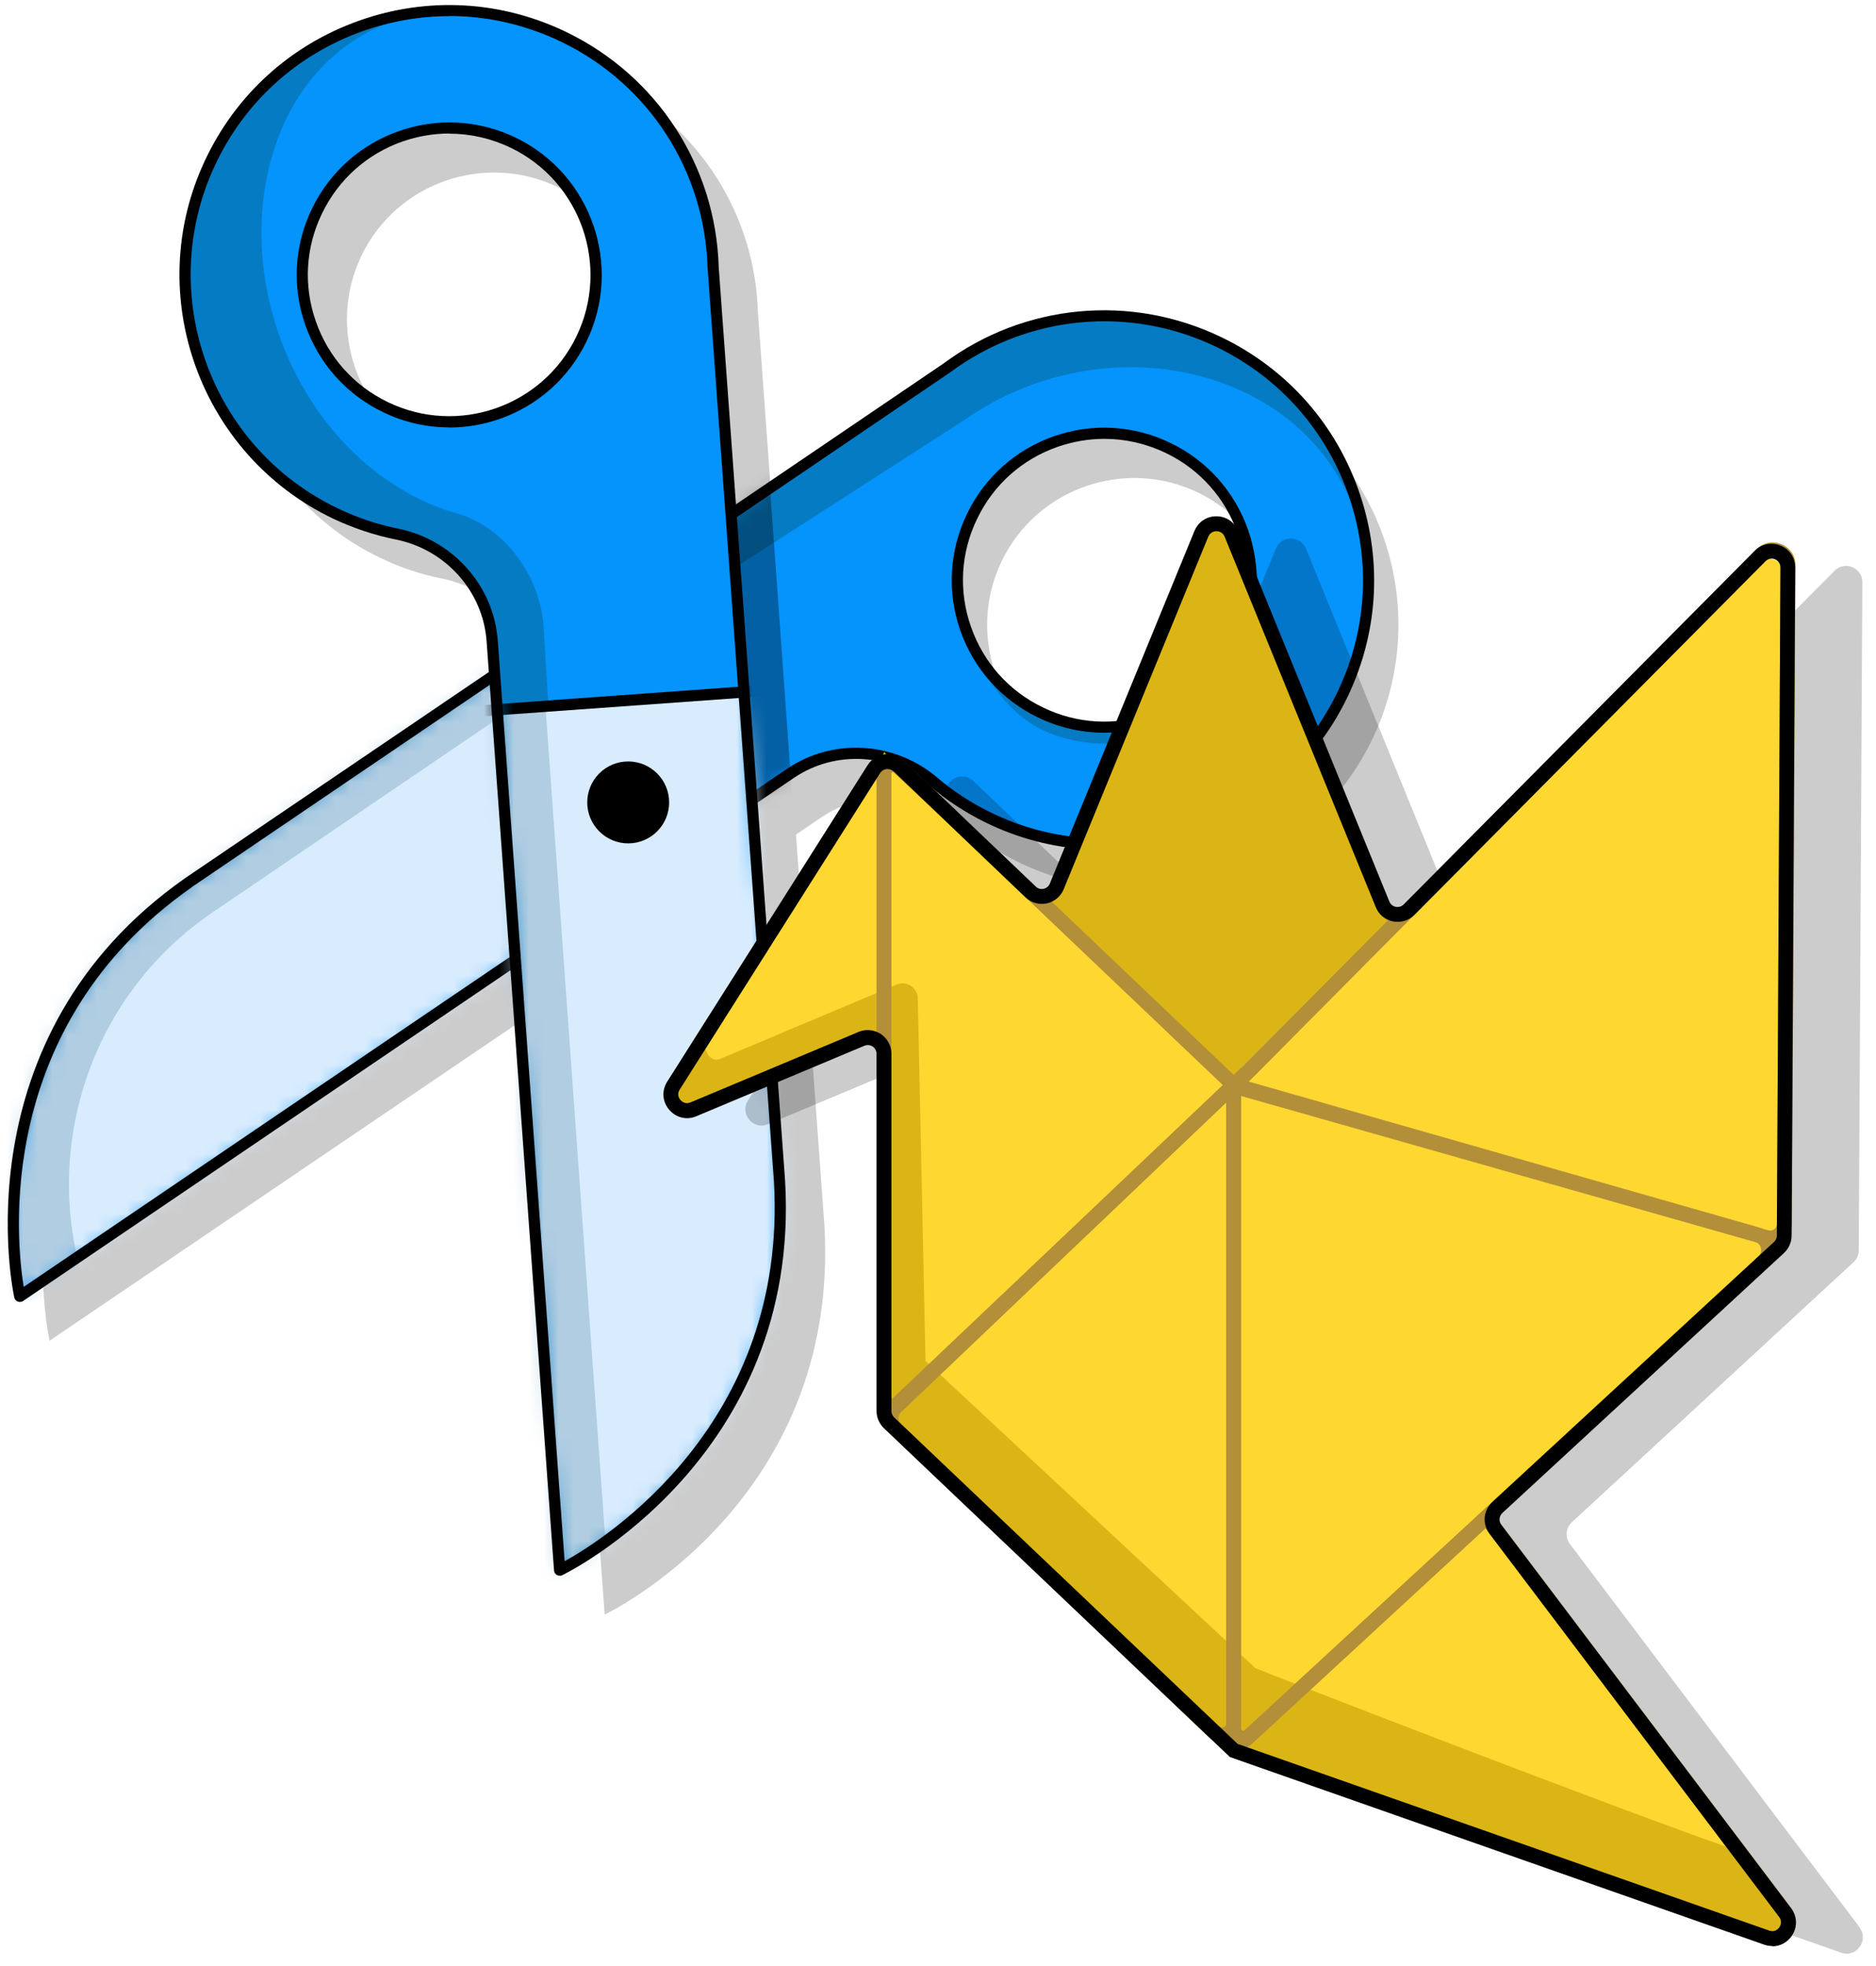 <svg width="126" height="132" viewBox="0 0 126 132" fill="none" xmlns="http://www.w3.org/2000/svg">
<g opacity="0.2">
<path d="M83.902 25.974C77.742 23.004 70.722 23.904 65.592 27.714L52.062 36.894L50.902 20.924C50.712 14.544 47.052 8.474 40.922 5.494C32.022 1.184 21.302 4.974 17.092 13.954C12.992 22.754 16.802 33.314 25.582 37.474C26.902 38.114 28.302 38.574 29.682 38.844C33.172 39.544 35.812 42.444 36.052 46.014L36.172 47.664L14.672 62.244C-0.588 72.944 3.332 90.014 3.332 90.014L37.572 66.804L40.612 108.404C40.612 108.404 56.442 100.914 55.372 82.294L53.462 56.034L55.112 54.914C58.072 52.894 61.972 53.154 64.702 55.464C65.772 56.384 66.992 57.194 68.322 57.844C77.012 62.144 87.672 58.584 92.032 49.914C96.482 41.044 92.812 30.274 83.912 25.974H83.902ZM28.872 30.344C23.962 27.964 21.922 22.054 24.282 17.154C26.662 12.244 32.572 10.204 37.472 12.564C42.382 14.944 44.422 20.854 42.032 25.754C39.672 30.654 33.772 32.694 28.872 30.334V30.344ZM85.032 46.264C82.672 51.164 76.772 53.204 71.862 50.824C66.962 48.464 64.922 42.564 67.282 37.664C69.662 32.754 75.572 30.714 80.472 33.074C85.382 35.454 87.422 41.364 85.032 46.264Z" fill="black"/>
</g>
<path d="M81.902 22.974C75.742 20.004 68.722 20.904 63.592 24.714L12.662 59.254C-2.598 69.954 1.322 87.024 1.322 87.024L53.102 51.924C56.062 49.904 59.962 50.164 62.692 52.474C63.762 53.394 64.982 54.204 66.312 54.854C75.002 59.154 85.662 55.594 90.022 46.924C94.472 38.054 90.802 27.284 81.902 22.984V22.974ZM83.032 43.264C80.672 48.164 74.772 50.204 69.862 47.824C64.962 45.464 62.922 39.564 65.282 34.664C67.662 29.754 73.572 27.714 78.472 30.074C83.382 32.454 85.422 38.364 83.032 43.264Z" fill="#057BC4"/>
<path d="M82.962 26.054C76.952 23.514 69.982 24.544 64.792 28.184L13.362 61.284C-2.058 71.524 1.322 87.034 1.322 87.034L53.102 51.934C56.082 50.004 60.252 50.624 62.882 52.654C63.912 53.464 65.522 54.624 66.812 55.164C75.282 58.844 85.012 55.874 89.582 47.814C94.252 39.564 91.642 29.734 82.952 26.054H82.962ZM83.492 44.584C81.012 49.134 75.112 51.174 70.322 49.144C65.542 47.124 62.802 39.214 65.282 34.664C69.062 28.324 74.332 28.424 79.112 30.434C83.902 32.474 85.992 40.024 83.492 44.584Z" fill="#0593FC"/>
<path d="M74.162 49.194C72.632 49.194 71.122 48.854 69.702 48.164C67.242 46.974 65.392 44.894 64.492 42.314C63.592 39.734 63.762 36.954 64.952 34.494C66.142 32.034 68.222 30.184 70.802 29.284C73.382 28.384 76.162 28.554 78.622 29.744C81.082 30.934 82.932 33.014 83.832 35.594C84.732 38.174 84.562 40.954 83.372 43.414C82.182 45.874 80.102 47.724 77.522 48.624C76.422 49.004 75.282 49.194 74.152 49.194H74.162ZM74.172 29.464C73.122 29.464 72.072 29.644 71.052 29.994C68.662 30.824 66.732 32.534 65.632 34.824C64.522 37.104 64.372 39.684 65.212 42.074C66.042 44.464 67.752 46.394 70.042 47.494C72.322 48.604 74.892 48.754 77.292 47.914C79.682 47.084 81.612 45.364 82.712 43.084C83.822 40.804 83.972 38.224 83.132 35.834C82.302 33.444 80.592 31.514 78.302 30.414C76.992 29.784 75.582 29.464 74.172 29.464Z" fill="black"/>
<mask id="mask0_3106_4462" style="mask-type:luminance" maskUnits="userSpaceOnUse" x="0" y="21" width="92" height="67">
<path d="M12.662 59.264L63.592 24.714C68.722 20.904 75.751 20.004 81.901 22.984C90.791 27.294 94.472 38.054 90.022 46.914C85.671 55.594 75.001 59.154 66.302 54.854C64.972 54.194 63.772 53.404 62.691 52.484C59.962 50.174 56.051 49.914 53.102 51.914L1.332 87.034C1.332 87.034 -2.608 69.954 12.662 59.264Z" fill="white"/>
</mask>
<g mask="url(#mask0_3106_4462)">
<path d="M-22.198 61.709L2.157 97.546L54.363 62.068L30.008 26.23L-22.198 61.709Z" fill="#B0CDE2"/>
<path d="M9.09 92.832L8.443 91.881C1.603 81.816 4.221 68.091 14.287 61.25L41.324 42.876L54.364 62.064L9.09 92.832Z" fill="#D8ECFE"/>
<path d="M2.082 98.064L1.872 97.754L-22.689 61.614L-22.378 61.404L30.142 25.714L30.352 26.024L54.911 62.174L54.602 62.384L2.082 98.074V98.064ZM-21.648 61.804L2.282 97.014L53.861 61.964L29.931 26.754L-21.659 61.814L-21.648 61.804Z" fill="black"/>
</g>
<mask id="mask1_3106_4462" style="mask-type:luminance" maskUnits="userSpaceOnUse" x="0" y="21" width="92" height="67">
<path d="M12.662 59.264L63.592 24.714C68.722 20.904 75.751 20.004 81.901 22.984C90.791 27.294 94.472 38.054 90.022 46.914C85.671 55.594 75.001 59.154 66.302 54.854C64.972 54.194 63.772 53.404 62.691 52.484C59.962 50.174 56.051 49.914 53.102 51.914L1.332 87.034C1.332 87.034 -2.608 69.954 12.662 59.264Z" fill="white"/>
</mask>
<g mask="url(#mask1_3106_4462)">
<g opacity="0.35">
<path d="M32.27 19.385L37.012 85.375L55.404 84.053L50.663 18.063L32.27 19.385Z" fill="black"/>
</g>
</g>
<path d="M1.332 87.414C1.332 87.414 1.242 87.414 1.192 87.384C1.072 87.344 0.992 87.244 0.962 87.124C0.922 86.954 -2.858 69.674 12.442 58.954L63.372 24.404C68.802 20.374 75.972 19.704 82.062 22.654C86.462 24.784 89.752 28.504 91.322 33.134C92.892 37.764 92.552 42.714 90.362 47.084C85.912 55.954 75.042 59.594 66.142 55.194C64.812 54.534 63.572 53.724 62.452 52.774C59.842 50.564 56.092 50.344 53.312 52.234L1.542 87.354C1.482 87.394 1.402 87.414 1.332 87.414ZM12.872 59.574C-0.478 68.924 1.102 83.414 1.592 86.404L52.882 51.604C55.942 49.534 60.072 49.774 62.932 52.194C64.002 53.104 65.192 53.884 66.472 54.514C75.012 58.734 85.422 55.244 89.692 46.744C91.792 42.554 92.122 37.804 90.612 33.364C89.102 28.924 85.952 25.364 81.742 23.314C75.902 20.484 69.032 21.134 63.812 25.004L12.872 59.564V59.574Z" fill="black"/>
<path d="M38.922 54.224C40.441 54.224 41.672 52.993 41.672 51.474C41.672 49.955 40.441 48.724 38.922 48.724C37.403 48.724 36.172 49.955 36.172 51.474C36.172 52.993 37.403 54.224 38.922 54.224Z" fill="black"/>
<path d="M37.912 2.494C29.012 -1.816 18.292 1.974 14.082 10.954C9.982 19.754 13.792 30.314 22.572 34.474C23.892 35.114 25.292 35.574 26.672 35.844C30.162 36.544 32.802 39.444 33.042 43.014L37.602 105.414C37.602 105.414 53.432 97.924 52.362 79.304L47.892 17.924C47.702 11.544 44.042 5.474 37.912 2.494ZM39.042 22.764C36.682 27.664 30.782 29.704 25.882 27.344C20.972 24.964 18.932 19.054 21.292 14.154C23.672 9.244 29.582 7.204 34.482 9.564C39.392 11.944 41.432 17.854 39.042 22.754V22.764Z" fill="#057BC4"/>
<path d="M38.922 3.024C31.062 -1.646 21.802 0.764 18.632 9.374C15.542 17.834 19.332 28.394 27.072 32.914C28.242 33.614 29.462 34.124 30.662 34.464C33.692 35.324 36.102 38.304 36.492 41.824L40.042 99.844C40.042 99.844 54.202 97.664 52.372 79.304L48.022 17.884C47.542 11.604 44.342 6.254 38.932 3.024H38.922ZM39.332 21.834C37.252 28.294 29.922 29.754 25.602 27.194C21.272 24.614 18.462 18.774 21.822 13.694C23.632 8.984 30.712 7.314 35.042 9.874C39.372 12.454 41.142 17.124 39.332 21.834Z" fill="#0593FC"/>
<path d="M30.162 28.694C28.642 28.694 27.122 28.354 25.712 27.664C23.252 26.474 21.402 24.394 20.502 21.814C19.602 19.234 19.762 16.454 20.962 13.994C23.422 8.914 29.562 6.784 34.642 9.244C39.722 11.704 41.852 17.844 39.392 22.924C38.202 25.384 36.122 27.234 33.542 28.134C32.442 28.514 31.302 28.704 30.172 28.704L30.162 28.694ZM30.172 8.964C29.122 8.964 28.072 9.144 27.052 9.494C24.662 10.324 22.732 12.044 21.632 14.324C20.522 16.604 20.372 19.184 21.212 21.574C22.042 23.964 23.762 25.894 26.042 26.994C30.752 29.274 36.432 27.304 38.712 22.594C40.992 17.884 39.022 12.204 34.312 9.924C33.002 9.294 31.592 8.974 30.182 8.974L30.172 8.964Z" fill="black"/>
<mask id="mask2_3106_4462" style="mask-type:luminance" maskUnits="userSpaceOnUse" x="12" y="0" width="41" height="106">
<path d="M52.362 79.314L47.902 17.934C47.712 11.544 44.052 5.474 37.902 2.494C29.012 -1.816 18.292 1.974 14.092 10.954C9.982 19.754 13.792 30.324 22.572 34.484C23.912 35.114 25.282 35.574 26.672 35.854C30.172 36.564 32.802 39.464 33.062 43.024L37.592 105.414C37.592 105.414 53.432 97.914 52.362 79.304V79.314Z" fill="white"/>
</mask>
<g mask="url(#mask2_3106_4462)">
<path d="M67.49 45.236L24.271 48.342L28.795 111.3L72.014 108.194L67.49 45.236Z" fill="#B0CDE2"/>
<path d="M67.487 45.229L36.637 47.446L41.161 110.403L72.011 108.187L67.487 45.229Z" fill="#D8ECFE"/>
<path d="M28.482 111.664L28.452 111.294L23.892 47.964L24.262 47.934L67.852 44.794L67.882 45.164L72.442 108.494L72.072 108.524L28.482 111.664ZM24.702 48.654L29.172 110.864L71.642 107.814L67.172 45.604L24.702 48.654Z" fill="black"/>
</g>
<path d="M37.592 105.794C37.522 105.794 37.462 105.774 37.402 105.744C37.292 105.684 37.222 105.574 37.212 105.444L32.682 43.054C32.442 39.704 29.932 36.894 26.592 36.224C25.152 35.934 23.742 35.464 22.402 34.834C13.432 30.574 9.542 19.794 13.752 10.804C15.822 6.374 19.492 3.034 24.102 1.394C28.712 -0.246 33.672 0.034 38.062 2.164C44.152 5.114 48.072 11.154 48.272 17.934L52.732 79.294C53.812 97.944 37.912 105.694 37.752 105.764C37.702 105.784 37.642 105.804 37.592 105.804V105.794ZM30.182 1.084C28.222 1.084 26.252 1.424 24.352 2.094C19.942 3.664 16.412 6.864 14.432 11.114C10.402 19.734 14.122 30.074 22.732 34.154C24.012 34.764 25.362 35.214 26.742 35.494C30.412 36.234 33.162 39.324 33.432 43.004L37.922 104.824C40.572 103.354 52.922 95.614 51.982 79.334L47.522 17.954C47.322 11.444 43.572 5.654 37.732 2.824C35.332 1.664 32.762 1.074 30.172 1.074L30.182 1.084Z" fill="black"/>
<path d="M42.192 56.624C43.711 56.624 44.942 55.393 44.942 53.874C44.942 52.355 43.711 51.124 42.192 51.124C40.674 51.124 39.442 52.355 39.442 53.874C39.442 55.393 40.674 56.624 42.192 56.624Z" fill="black"/>
<g opacity="0.2">
<path d="M124.903 129.404L105.443 103.664C105.103 103.214 105.163 102.584 105.573 102.204L124.493 84.744C124.713 84.534 124.843 84.254 124.843 83.944L125.083 39.094C125.083 38.114 123.903 37.624 123.213 38.324L99.643 62.064C99.093 62.614 98.153 62.434 97.863 61.704L87.713 36.834C87.343 35.934 86.063 35.924 85.693 36.834L75.983 60.504C75.693 61.214 74.773 61.414 74.223 60.884L65.373 52.434C64.873 51.954 64.063 52.054 63.693 52.644L50.233 73.894C49.663 74.794 50.593 75.894 51.573 75.484L62.853 70.754C63.573 70.454 64.363 70.984 64.363 71.764V95.744C64.363 96.044 64.483 96.324 64.703 96.534L87.863 118.544L123.663 131.104C124.683 131.464 125.543 130.274 124.893 129.414L124.903 129.404Z" fill="black"/>
</g>
<path d="M99.423 76.784L82.603 35.544C82.273 34.744 81.153 34.744 80.823 35.544L62.203 80.944C61.963 81.534 62.443 82.164 63.073 82.094L98.753 77.934C99.303 77.874 99.643 77.294 99.433 76.784H99.423Z" fill="#DBB516"/>
<path d="M119.922 128.434L100.552 102.824C100.172 102.324 99.452 102.254 98.982 102.664L119.832 83.424L118.042 82.914C118.942 83.154 119.842 82.474 119.842 81.534L120.072 38.944C120.072 37.654 118.522 37.014 117.612 37.924L84.572 71.194C83.912 71.864 84.072 72.934 84.802 73.404L82.852 72.844L59.462 50.584L59.412 50.494V50.514L59.372 50.494V50.554L45.102 73.084C44.572 73.924 45.432 74.944 46.352 74.554L59.372 69.094V95.184L82.582 117.274C82.682 117.374 82.852 117.294 82.852 117.154C82.852 117.304 83.022 117.374 83.122 117.284L84.102 116.384C83.612 116.944 83.822 117.854 84.552 118.114L118.702 130.104C119.712 130.454 120.572 129.284 119.922 128.434Z" fill="#DBB516"/>
<path d="M100.052 102.154L119.492 83.754C119.492 83.754 119.862 79.494 119.862 78.614L120.082 38.864C120.082 37.664 118.602 37.054 117.732 37.914L82.852 72.864L59.262 51.194L47.542 69.284C47.032 70.064 47.522 71.444 48.392 71.084L60.222 66.104C60.882 65.824 61.622 66.304 61.642 67.024L62.162 91.374L84.312 111.994C84.392 112.064 108.382 121.384 116.782 124.284C115.662 122.794 100.502 101.784 100.052 102.164V102.154Z" fill="#FFD731"/>
<path d="M119.032 130.654C118.852 130.654 118.672 130.624 118.492 130.564L83.092 118.134C82.842 118.044 82.662 117.834 82.602 117.574C82.552 117.314 82.632 117.054 82.832 116.874L99.912 101.134L120.302 128.094C120.732 128.674 120.742 129.414 120.322 130.004C120.012 130.434 119.542 130.664 119.052 130.664L119.032 130.654ZM83.802 117.324L118.812 129.614C119.122 129.724 119.362 129.574 119.492 129.404C119.552 129.324 119.732 129.024 119.492 128.694L99.772 102.614L83.812 117.324H83.802Z" fill="#B28F38"/>
<path d="M59.962 94.924C59.822 94.924 59.672 94.894 59.532 94.834C59.122 94.664 58.872 94.274 58.872 93.834V51.954C58.872 51.494 59.132 51.104 59.552 50.924C59.972 50.744 60.442 50.824 60.762 51.144L83.582 72.854L60.702 94.624C60.492 94.824 60.232 94.924 59.962 94.924ZM59.992 51.834C59.992 51.834 59.962 51.834 59.942 51.844C59.892 51.864 59.872 51.904 59.872 51.954V93.834C59.872 93.834 59.872 93.894 59.922 93.914L82.132 72.854L60.082 51.874C60.082 51.874 60.032 51.834 60.002 51.834H59.992Z" fill="#B28F38"/>
<path d="M82.062 116.994C81.742 116.994 81.422 116.874 81.182 116.634L59.842 96.324C59.532 96.024 59.362 95.624 59.362 95.194C59.362 94.764 59.532 94.364 59.842 94.064L83.362 71.684V115.694C83.362 116.224 83.062 116.674 82.582 116.884C82.412 116.954 82.242 116.994 82.062 116.994ZM82.352 74.024L60.522 94.804C60.412 94.914 60.352 95.054 60.352 95.204C60.352 95.354 60.412 95.504 60.522 95.604L81.862 115.914C81.982 116.034 82.122 115.994 82.182 115.974C82.232 115.954 82.362 115.884 82.362 115.704V74.024H82.352Z" fill="#B28F38"/>
<path d="M83.513 117.204C83.353 117.204 83.192 117.174 83.043 117.104C82.612 116.914 82.353 116.514 82.353 116.044V72.184L118.143 82.414C118.693 82.574 119.103 83.004 119.233 83.564C119.363 84.124 119.193 84.684 118.773 85.074L84.282 116.894C84.062 117.094 83.782 117.204 83.502 117.204H83.513ZM83.353 73.514V116.054C83.353 116.134 83.403 116.174 83.442 116.194C83.483 116.214 83.543 116.224 83.612 116.164L118.103 84.344C118.323 84.144 118.293 83.894 118.273 83.794C118.253 83.694 118.163 83.464 117.873 83.374L83.353 73.504V73.514Z" fill="#B28F38"/>
<path d="M118.892 83.624C118.762 83.624 118.622 83.604 118.492 83.564L81.912 73.174L117.972 36.874C118.422 36.424 119.062 36.294 119.652 36.544C120.242 36.784 120.602 37.334 120.592 37.964L120.352 82.164C120.352 82.624 120.142 83.044 119.772 83.324C119.512 83.514 119.212 83.614 118.902 83.614L118.892 83.624ZM83.812 72.684L118.762 82.604C118.902 82.644 119.052 82.614 119.162 82.534C119.282 82.444 119.342 82.314 119.342 82.164L119.582 37.964C119.582 37.634 119.332 37.504 119.252 37.464C119.172 37.434 118.902 37.344 118.672 37.584L83.812 72.684Z" fill="#B28F38"/>
<path d="M119.042 130.654C118.862 130.654 118.682 130.624 118.502 130.564L82.602 117.964L59.362 95.884C59.052 95.584 58.872 95.164 58.872 94.734V70.754C58.872 70.554 58.772 70.374 58.612 70.264C58.442 70.154 58.242 70.134 58.052 70.214L46.772 74.944C46.122 75.224 45.402 75.044 44.942 74.504C44.482 73.964 44.432 73.224 44.812 72.624L58.272 51.374C58.532 50.974 58.942 50.704 59.422 50.644C59.902 50.584 60.372 50.744 60.712 51.074L69.562 59.524C69.702 59.664 69.902 59.714 70.092 59.674C70.282 59.634 70.442 59.504 70.512 59.324L80.222 35.654C80.472 35.044 81.032 34.664 81.692 34.664C82.352 34.664 82.912 35.044 83.162 35.654L93.312 60.524C93.392 60.714 93.542 60.844 93.742 60.884C93.942 60.924 94.132 60.864 94.282 60.724L117.852 36.984C118.312 36.514 118.982 36.384 119.592 36.634C120.202 36.884 120.572 37.454 120.572 38.114L120.332 82.964C120.332 83.404 120.142 83.824 119.822 84.124L100.902 101.584C100.682 101.794 100.652 102.134 100.832 102.374L120.292 128.114C120.722 128.684 120.732 129.434 120.312 130.014C120.002 130.434 119.532 130.674 119.042 130.674V130.654ZM83.142 117.094L118.832 129.624C119.142 129.734 119.382 129.584 119.502 129.414C119.562 129.334 119.742 129.034 119.502 128.714L100.042 102.974C99.542 102.314 99.622 101.404 100.232 100.844L119.152 83.384C119.272 83.274 119.342 83.114 119.342 82.954L119.582 38.104C119.582 37.734 119.302 37.594 119.222 37.554C119.142 37.514 118.832 37.424 118.572 37.684L95.002 61.424C94.622 61.804 94.082 61.964 93.562 61.864C93.032 61.764 92.602 61.404 92.402 60.904L82.252 36.034C82.112 35.694 81.802 35.664 81.702 35.664C81.612 35.664 81.292 35.694 81.152 36.034L71.442 59.704C71.242 60.194 70.812 60.544 70.302 60.654C69.792 60.764 69.252 60.614 68.872 60.244L60.022 51.794C59.892 51.674 59.712 51.614 59.542 51.634C59.362 51.654 59.212 51.754 59.112 51.904L45.652 73.154C45.432 73.494 45.632 73.774 45.702 73.854C45.772 73.934 46.012 74.174 46.382 74.014L57.662 69.284C58.152 69.074 58.712 69.134 59.162 69.424C59.602 69.724 59.872 70.214 59.872 70.754V94.734C59.872 94.894 59.942 95.054 60.052 95.164L83.132 117.094H83.142Z" fill="black"/>
</svg>
